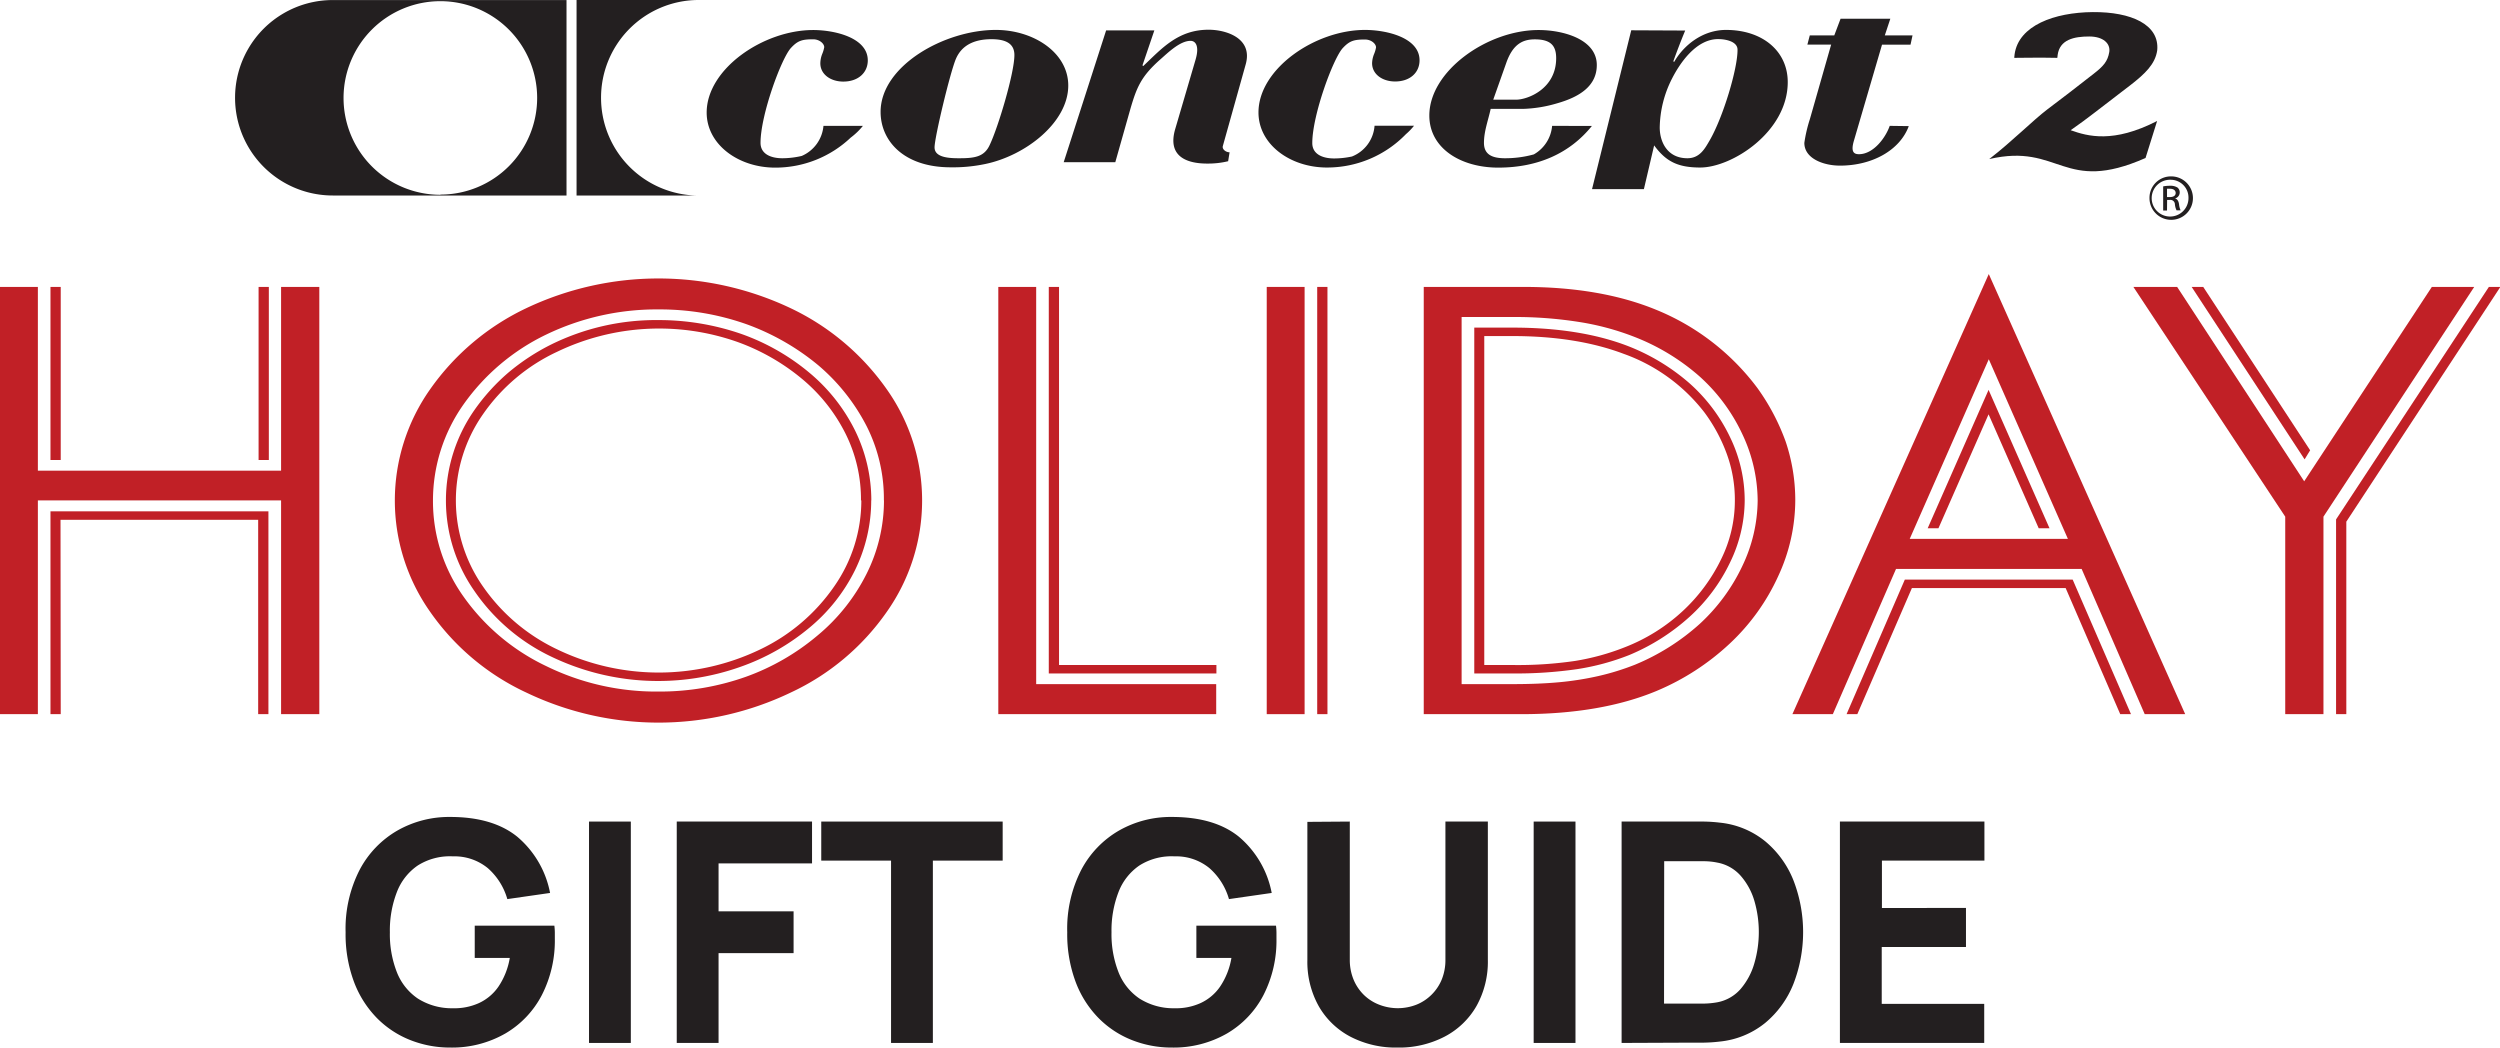 <svg id="Layer_1" data-name="Layer 1" xmlns="http://www.w3.org/2000/svg" viewBox="0 0 487.85 204.42"><defs><style>.cls-1{fill:#c12026;}.cls-2{fill:#231f20;}</style></defs><path class="cls-1" d="M78.06,373.11V289.74h7.39v35.85h47.46V289.74h7.46v83.37h-7.46V331.4H85.45v41.71Zm9.85-49.59V289.74h2v33.78Zm2,49.59h-2V333.53h42.53v39.58h-2V335.18H89.87Zm38.61-83.37h2v33.78h-2Z" transform="translate(-78.06 -233.75)"/><path class="cls-1" d="M258,331.4a37.64,37.64,0,0,1-6.89,21.74,47,47,0,0,1-18.76,15.76,59.68,59.68,0,0,1-51.58,0A47,47,0,0,1,162,353.14a37.66,37.66,0,0,1,0-43.43,48.06,48.06,0,0,1,18.76-15.82,60.24,60.24,0,0,1,51.58,0,48.06,48.06,0,0,1,18.76,15.82A37.55,37.55,0,0,1,258,331.4Zm-7.46,0A31.41,31.41,0,0,0,247.22,317a38.81,38.81,0,0,0-9.41-11.91A46.77,46.77,0,0,0,223.68,297a50.74,50.74,0,0,0-17.1-2.87,49.65,49.65,0,0,0-22,4.94,42.05,42.05,0,0,0-16.09,13.63,32.52,32.52,0,0,0-5.94,18.74,32.08,32.08,0,0,0,5.94,18.7,41.6,41.6,0,0,0,16.09,13.56,48.72,48.72,0,0,0,22,5,50.17,50.17,0,0,0,17-2.87,45.41,45.41,0,0,0,14-8.06,37.29,37.29,0,0,0,9.56-12A32,32,0,0,0,250.56,331.4Zm-2.47,0A31,31,0,0,1,244.91,345,34.25,34.25,0,0,1,236,356.25a43.28,43.28,0,0,1-13.32,7.58,48.08,48.08,0,0,1-36.95-1.9,38,38,0,0,1-15.07-12.82,30.81,30.81,0,0,1,0-35.37,39.55,39.55,0,0,1,6.52-7.21,42.32,42.32,0,0,1,8.55-5.61,46.25,46.25,0,0,1,20.86-4.71,49.26,49.26,0,0,1,16.09,2.69A43.08,43.08,0,0,1,236,306.48a34.74,34.74,0,0,1,8.92,11.29A31,31,0,0,1,248.09,331.4Zm-2,0a28.61,28.61,0,0,0-3-13,33.23,33.23,0,0,0-8.47-10.69A41.83,41.83,0,0,0,222,300.49a45.93,45.93,0,0,0-35.21,1.9,36.22,36.22,0,0,0-14.49,12.21,29.35,29.35,0,0,0,0,33.59,36.78,36.78,0,0,0,14.49,12.28,45.69,45.69,0,0,0,39.63,0,36.77,36.77,0,0,0,14.42-12.28A29.27,29.27,0,0,0,246.14,331.4Z" transform="translate(-78.06 -233.75)"/><path class="cls-1" d="M272.87,373.11V289.74h7.39v77.51h35.13v5.86Zm9.85-7.94V289.74h2v73.78h30.71v1.65Z" transform="translate(-78.06 -233.75)"/><path class="cls-1" d="M325.25,373.11V289.74h7.39v83.37Zm9.85-83.37h2v83.37h-2Z" transform="translate(-78.06 -233.75)"/><path class="cls-1" d="M355.89,373.11V289.74h19.49q15,0,25.86,4.46A46.56,46.56,0,0,1,421,309.47a42.54,42.54,0,0,1,5.51,10.44,35.92,35.92,0,0,1,1.88,11.42,35.31,35.31,0,0,1-3.33,14.85,41.54,41.54,0,0,1-9.49,13.19,48.06,48.06,0,0,1-14.27,9.22q-10.87,4.52-26.37,4.52Zm17.32-77.5h-9.93v71.64h9.93q5.15,0,9.12-.37a59.22,59.22,0,0,0,7.69-1.22,49.12,49.12,0,0,0,7.09-2.2,43.74,43.74,0,0,0,12.61-7.94,36.48,36.48,0,0,0,8.33-11.3,30.15,30.15,0,0,0,3-12.77,30.65,30.65,0,0,0-3-13,35,35,0,0,0-8.4-11.3,42.57,42.57,0,0,0-12.9-7.76,51.56,51.56,0,0,0-10.54-2.81A80.11,80.11,0,0,0,373.21,295.61Zm-7.46,69.56V297.68h7.46q13.19,0,22.53,3.6a40.63,40.63,0,0,1,11.95,7.21,33.14,33.14,0,0,1,8,10.63,28.23,28.23,0,0,1,2.83,12.33,27.88,27.88,0,0,1-2.83,12,34.15,34.15,0,0,1-7.89,10.63A41,41,0,0,1,396,361.57a46.71,46.71,0,0,1-10.14,2.75,83.52,83.52,0,0,1-12.68.85Zm7.46-65.84H367.7v64.19h5.51a76.64,76.64,0,0,0,12.17-.79,46.21,46.21,0,0,0,9.78-2.69,35.51,35.51,0,0,0,11.3-7.08,34.05,34.05,0,0,0,7.46-10.08,25.77,25.77,0,0,0,2.68-11.43,26.13,26.13,0,0,0-1.59-9.16,31.9,31.9,0,0,0-4.35-8.06,34.56,34.56,0,0,0-15.72-11.42Q385.75,299.33,373.21,299.33Z" transform="translate(-78.06 -233.75)"/><path class="cls-1" d="M427.83,373.11l38.32-85.88,38.33,85.88h-7.9l-12.31-28.34H448.05l-12.33,28.34Zm66.07,0h-2.1L481.15,348.5h-30l-10.65,24.61h-2.1l11.37-26.26h32.75Zm-12.31-34.2-15.44-35.06-15.43,35.06ZM478,336.83h-2.11l-9.78-22.23-9.78,22.23h-2.1l11.88-27Z" transform="translate(-78.06 -233.75)"/><path class="cls-1" d="M524,334.57l-29.63-44.83h8.54l24.79,37.93,24.91-37.93h8.27l-29.42,44.83v38.54H524Zm-18.26-44.83H508l20.86,31.88-1.08,1.77Zm58,0h2.24l-30.06,45.81v37.56h-2v-38Z" transform="translate(-78.06 -233.75)"/><path class="cls-2" d="M165.9,438.17a21,21,0,0,1-7.77-1.46,18.86,18.86,0,0,1-6.52-4.3,20.27,20.27,0,0,1-4.47-7.05,26.59,26.59,0,0,1-1.64-9.69,25.14,25.14,0,0,1,2.75-12.2,19.13,19.13,0,0,1,7.38-7.66,20.37,20.37,0,0,1,10.27-2.64q8.34,0,13.11,3.87A19,19,0,0,1,185.4,408l-8.34,1.2a12.64,12.64,0,0,0-3.82-6.05,10.23,10.23,0,0,0-6.8-2.29,11.7,11.7,0,0,0-6.84,1.77,11.06,11.06,0,0,0-4.09,5.19,20.79,20.79,0,0,0-1.37,7.86,20.33,20.33,0,0,0,1.37,7.8,11.09,11.09,0,0,0,4.09,5.13,12.36,12.36,0,0,0,6.84,1.89,11.58,11.58,0,0,0,5.06-1,9.39,9.39,0,0,0,3.82-3.21,14.21,14.21,0,0,0,2.22-5.61H170.7v-6.3h15.54a13.23,13.23,0,0,1,.09,1.38q0,1,0,1.14a23.34,23.34,0,0,1-2.52,11,18.58,18.58,0,0,1-7.11,7.51A20.89,20.89,0,0,1,165.9,438.17Z" transform="translate(-78.06 -233.75)"/><path class="cls-2" d="M193,437.27v-43.2h8.16v43.2Z" transform="translate(-78.06 -233.75)"/><path class="cls-2" d="M210.12,437.27v-43.2h26.4v8.16H218.28v9.36h14.64v8.16H218.28v17.52Z" transform="translate(-78.06 -233.75)"/><path class="cls-2" d="M251.94,437.27V401.69H238.32v-7.62h35.4v7.62H260.1v35.58Z" transform="translate(-78.06 -233.75)"/><path class="cls-2" d="M306.72,438.17a21,21,0,0,1-7.77-1.46,18.86,18.86,0,0,1-6.52-4.3,20.12,20.12,0,0,1-4.47-7.05,26.59,26.59,0,0,1-1.64-9.69,25.14,25.14,0,0,1,2.75-12.2,19.13,19.13,0,0,1,7.38-7.66,20.37,20.37,0,0,1,10.27-2.64q8.34,0,13.11,3.87A19,19,0,0,1,326.22,408l-8.34,1.2a12.64,12.64,0,0,0-3.82-6.05,10.23,10.23,0,0,0-6.8-2.29,11.7,11.7,0,0,0-6.84,1.77,11.06,11.06,0,0,0-4.09,5.19,20.79,20.79,0,0,0-1.37,7.86,20.33,20.33,0,0,0,1.37,7.8,11.09,11.09,0,0,0,4.09,5.13,12.36,12.36,0,0,0,6.84,1.89,11.58,11.58,0,0,0,5.06-1,9.39,9.39,0,0,0,3.82-3.21,14.21,14.21,0,0,0,2.22-5.61h-6.84v-6.3h15.54a13.23,13.23,0,0,1,.09,1.38q0,1,0,1.14a23.34,23.34,0,0,1-2.52,11,18.58,18.58,0,0,1-7.11,7.51A20.89,20.89,0,0,1,306.72,438.17Z" transform="translate(-78.06 -233.75)"/><path class="cls-2" d="M350.76,438.17a19.2,19.2,0,0,1-9.18-2.12,15.33,15.33,0,0,1-6.18-5.95,17.73,17.73,0,0,1-2.22-9V394.13l8.28-.06V421a10,10,0,0,0,.72,3.87,9,9,0,0,0,2,3,8.81,8.81,0,0,0,3,1.93,10,10,0,0,0,7.29,0,8.83,8.83,0,0,0,2.95-1.95,8.94,8.94,0,0,0,2-3,10.13,10.13,0,0,0,.7-3.84V394.07h8.28v27a17.73,17.73,0,0,1-2.22,9,15.33,15.33,0,0,1-6.18,5.95A19.2,19.2,0,0,1,350.76,438.17Z" transform="translate(-78.06 -233.75)"/><path class="cls-2" d="M377.34,437.27v-43.2h8.16v43.2Z" transform="translate(-78.06 -233.75)"/><path class="cls-2" d="M394.5,437.27v-43.2h14l2.1,0a29.81,29.81,0,0,1,3.06.21,16.7,16.7,0,0,1,8.85,3.63,19.05,19.05,0,0,1,5.52,7.62,28,28,0,0,1,0,20.22,19.05,19.05,0,0,1-5.52,7.62,16.7,16.7,0,0,1-8.85,3.63,29.81,29.81,0,0,1-3.06.21l-2.1,0Zm8.28-7.68h5.7c.54,0,1.27,0,2.19,0a16.36,16.36,0,0,0,2.49-.25,8,8,0,0,0,4.6-2.64,13.37,13.37,0,0,0,2.65-5,21.77,21.77,0,0,0,0-12.15,13,13,0,0,0-2.69-4.92,8,8,0,0,0-4.53-2.55,13.18,13.18,0,0,0-2.49-.27l-2.19,0h-5.7Z" transform="translate(-78.06 -233.75)"/><path class="cls-2" d="M437.1,437.27v-43.2h28.2v7.62h-20v9.24H461.7v7.62H445.26v11.1h20v7.62Z" transform="translate(-78.06 -233.75)"/><path class="cls-2" d="M195.35,252.83a19.06,19.06,0,0,1,18.86-19.08H190.57v38.16h23.64A19.07,19.07,0,0,1,195.35,252.83Z" transform="translate(-78.06 -233.75)"/><path class="cls-2" d="M143,233.76h0a19.07,19.07,0,0,0,0,38.14v0h45.61V233.76Zm21,38a18.89,18.89,0,1,1,18.88-18.89A18.87,18.87,0,0,1,164,271.72Z" transform="translate(-78.06 -233.75)"/><path class="cls-2" d="M318,263.47h0c-.7,0-1.48-.57-1.32-1.21l4.48-16c1.4-5.09-3.86-6.71-7.26-6.71-6,0-9.19,3.73-12.75,7.09l-.15-.13,2.32-6.83-9.41,0-8.28,25.72H295.7l2.93-10.35c1.24-4.25,2.09-6.38,5.87-9.72,1.4-1.22,3.79-3.61,5.88-3.61.92,0,1.78.9,1,3.61l-4,13.64c-1.55,5.36,2.32,6.7,6.26,6.7a16.55,16.55,0,0,0,4.08-.46Z" transform="translate(-78.06 -233.75)"/><path class="cls-2" d="M271.54,241.4c2.77,0,4.47.84,4.47,3.09,0,3.53-3.17,14.09-4.8,17.51-1.07,2.39-3,2.63-6,2.63-1.93,0-4.78-.13-4.78-2.12s3.09-14.81,4.18-17.31S268,241.4,271.54,241.4Zm.84-1.81c-10,0-22.48,7-22.48,16,0,5.6,4.48,10.81,13.68,10.81a30.46,30.46,0,0,0,6.71-.64c7.88-1.62,16.23-8.11,16.23-15.32C286.52,244,279.72,239.59,272.38,239.59Z" transform="translate(-78.06 -233.75)"/><path class="cls-2" d="M396.38,239.66l-7.65,31h10.12l2-8.54c2.31,3.16,4.64,4.32,9,4.32,6.18,0,17.07-6.95,17.07-16.67,0-6-4.87-10.18-12.05-10.18-4.57,0-8.27,3-10.12,6.25l-.16-.13c.7-1.93,1.46-3.93,2.32-6Zm15.29,21.51c-.93,1.6-1.93,3.46-4.33,3.46-3.94,0-5.4-3.22-5.4-6a21.71,21.71,0,0,1,2.39-9.53c1.47-2.89,4.64-7.72,9-7.72,1.62,0,3.79.52,3.79,2.06C417.16,247.13,414.3,256.65,411.67,261.17Z" transform="translate(-78.06 -233.75)"/><path class="cls-2" d="M345.81,246.09c0,2.14,2,3.56,4.49,3.56,2.93,0,4.77-1.75,4.77-4.13,0-4.45-6.48-5.93-10.65-5.93-9.74,0-20.78,7.6-20.78,16.1,0,6.24,6.18,10.75,13.36,10.75a21.4,21.4,0,0,0,15.4-6.5,11.83,11.83,0,0,0,1.59-1.65h-7.7a7,7,0,0,1-4.41,6,16.66,16.66,0,0,1-3.49.38c-2.24,0-4.25-.83-4.25-3,0-5.47,4.09-16.54,5.95-18.54,1.32-1.41,2.16-1.67,4.33-1.67,1.23,0,2.16.84,2.16,1.54a6,6,0,0,1-.38,1.29A5.12,5.12,0,0,0,345.81,246.09Z" transform="translate(-78.06 -233.75)"/><path class="cls-2" d="M234.51,264.18a16.8,16.8,0,0,1-3.79.45c-2.24,0-4.25-.83-4.25-3,0-5.47,4.08-16.54,5.95-18.54,1.31-1.41,2.16-1.67,4.32-1.67,1.23,0,2.16.84,2.16,1.54a6,6,0,0,1-.38,1.29,5.11,5.11,0,0,0-.38,1.86c0,2.14,2,3.56,4.48,3.56,2.92,0,4.78-1.75,4.78-4.13,0-4.45-6.48-5.93-10.66-5.93-9.73,0-20.78,7.6-20.78,16.1,0,6.24,6.19,10.75,13.36,10.75a21.36,21.36,0,0,0,14.74-5.85,13.32,13.32,0,0,0,2.39-2.3h-7.7A7.06,7.06,0,0,1,234.51,264.18Z" transform="translate(-78.06 -233.75)"/><path class="cls-2" d="M380.94,258.31a7.1,7.1,0,0,1-3.57,5.57,20.92,20.92,0,0,1-5.63.75c-2.48,0-4.1-.71-4.1-3s.84-4.44,1.31-6.63h6.26a25.86,25.86,0,0,0,6.71-1.09c4.33-1.23,7.74-3.35,7.74-7.47,0-5-6.49-6.83-11.36-6.83-10,0-21.32,8-21.32,16.68,0,6.44,6.18,10.17,13.44,10.17,7.7,0,13.95-2.76,18.28-8.13ZM372,246c1.3-3.68,3.25-4.57,5.56-4.57,3.1,0,4.17,1.22,4.17,3.67,0,6.05-5.64,8.1-7.8,8.1h-4.48Z" transform="translate(-78.06 -233.75)"/><path class="cls-2" d="M446.82,258.31c-.85,2.43-3.24,5.53-6,5.53-1,0-1.62-.45-1-2.59l5.5-18.79h5.56l.39-1.8h-5.41l1.08-3.26-9.71,0L436,240.66h-4.78l-.47,1.8h4.64L431.24,257a27.87,27.87,0,0,0-1.08,4.63c0,3.09,3.79,4.44,6.95,4.44,6.3,0,11.69-3,13.43-7.71Z" transform="translate(-78.06 -233.75)"/><path class="cls-2" d="M493.87,250.3c-3.95,3-6.18,4.79-9.38,7.17l-2.36,1.69c3.34,1.19,8.31,2.59,16.87-1.8h0l-2.26,7.22h0c-16.13,7.12-16.67-3-30.5.21,4.53-3.5,8.51-7.55,11.36-9.71h0c2.86-2.15,5.76-4.38,9-6.92h0c1.9-1.48,2.76-2.41,3.07-4.29h0c.23-1.65-1.2-3-3.92-3h0c-3,0-5.75.62-6.16,3.6h0c0,.19-.05.38-.07.57h0c-2.79-.08-8.39,0-8.39,0l0-.14c0-.18.05-.36.06-.56h0c.79-5.62,7.77-8.17,15.26-8.23s13.05,2.43,12.57,7.46C498.64,246.27,496.6,248.17,493.87,250.3Z" transform="translate(-78.06 -233.75)"/><path class="cls-2" d="M501.72,268.17a4.24,4.24,0,1,1-4.21,4.23,4.18,4.18,0,0,1,4.21-4.23Zm0,.66a3.59,3.59,0,1,0,3.4,3.59,3.48,3.48,0,0,0-3.4-3.59Zm-.79,6h-.75v-4.71a7,7,0,0,1,1.33-.12,2.58,2.58,0,0,1,1.47.35,1.23,1.23,0,0,1-.5,2.13v0c.42.08.7.45.8,1.14a3.63,3.63,0,0,0,.3,1.17h-.79a3.42,3.42,0,0,1-.32-1.2.88.88,0,0,0-1-.83h-.52Zm0-2.62h.54c.62,0,1.15-.22,1.15-.8,0-.41-.3-.83-1.15-.83a5.28,5.28,0,0,0-.54,0Z" transform="translate(-78.06 -233.75)"/></svg>